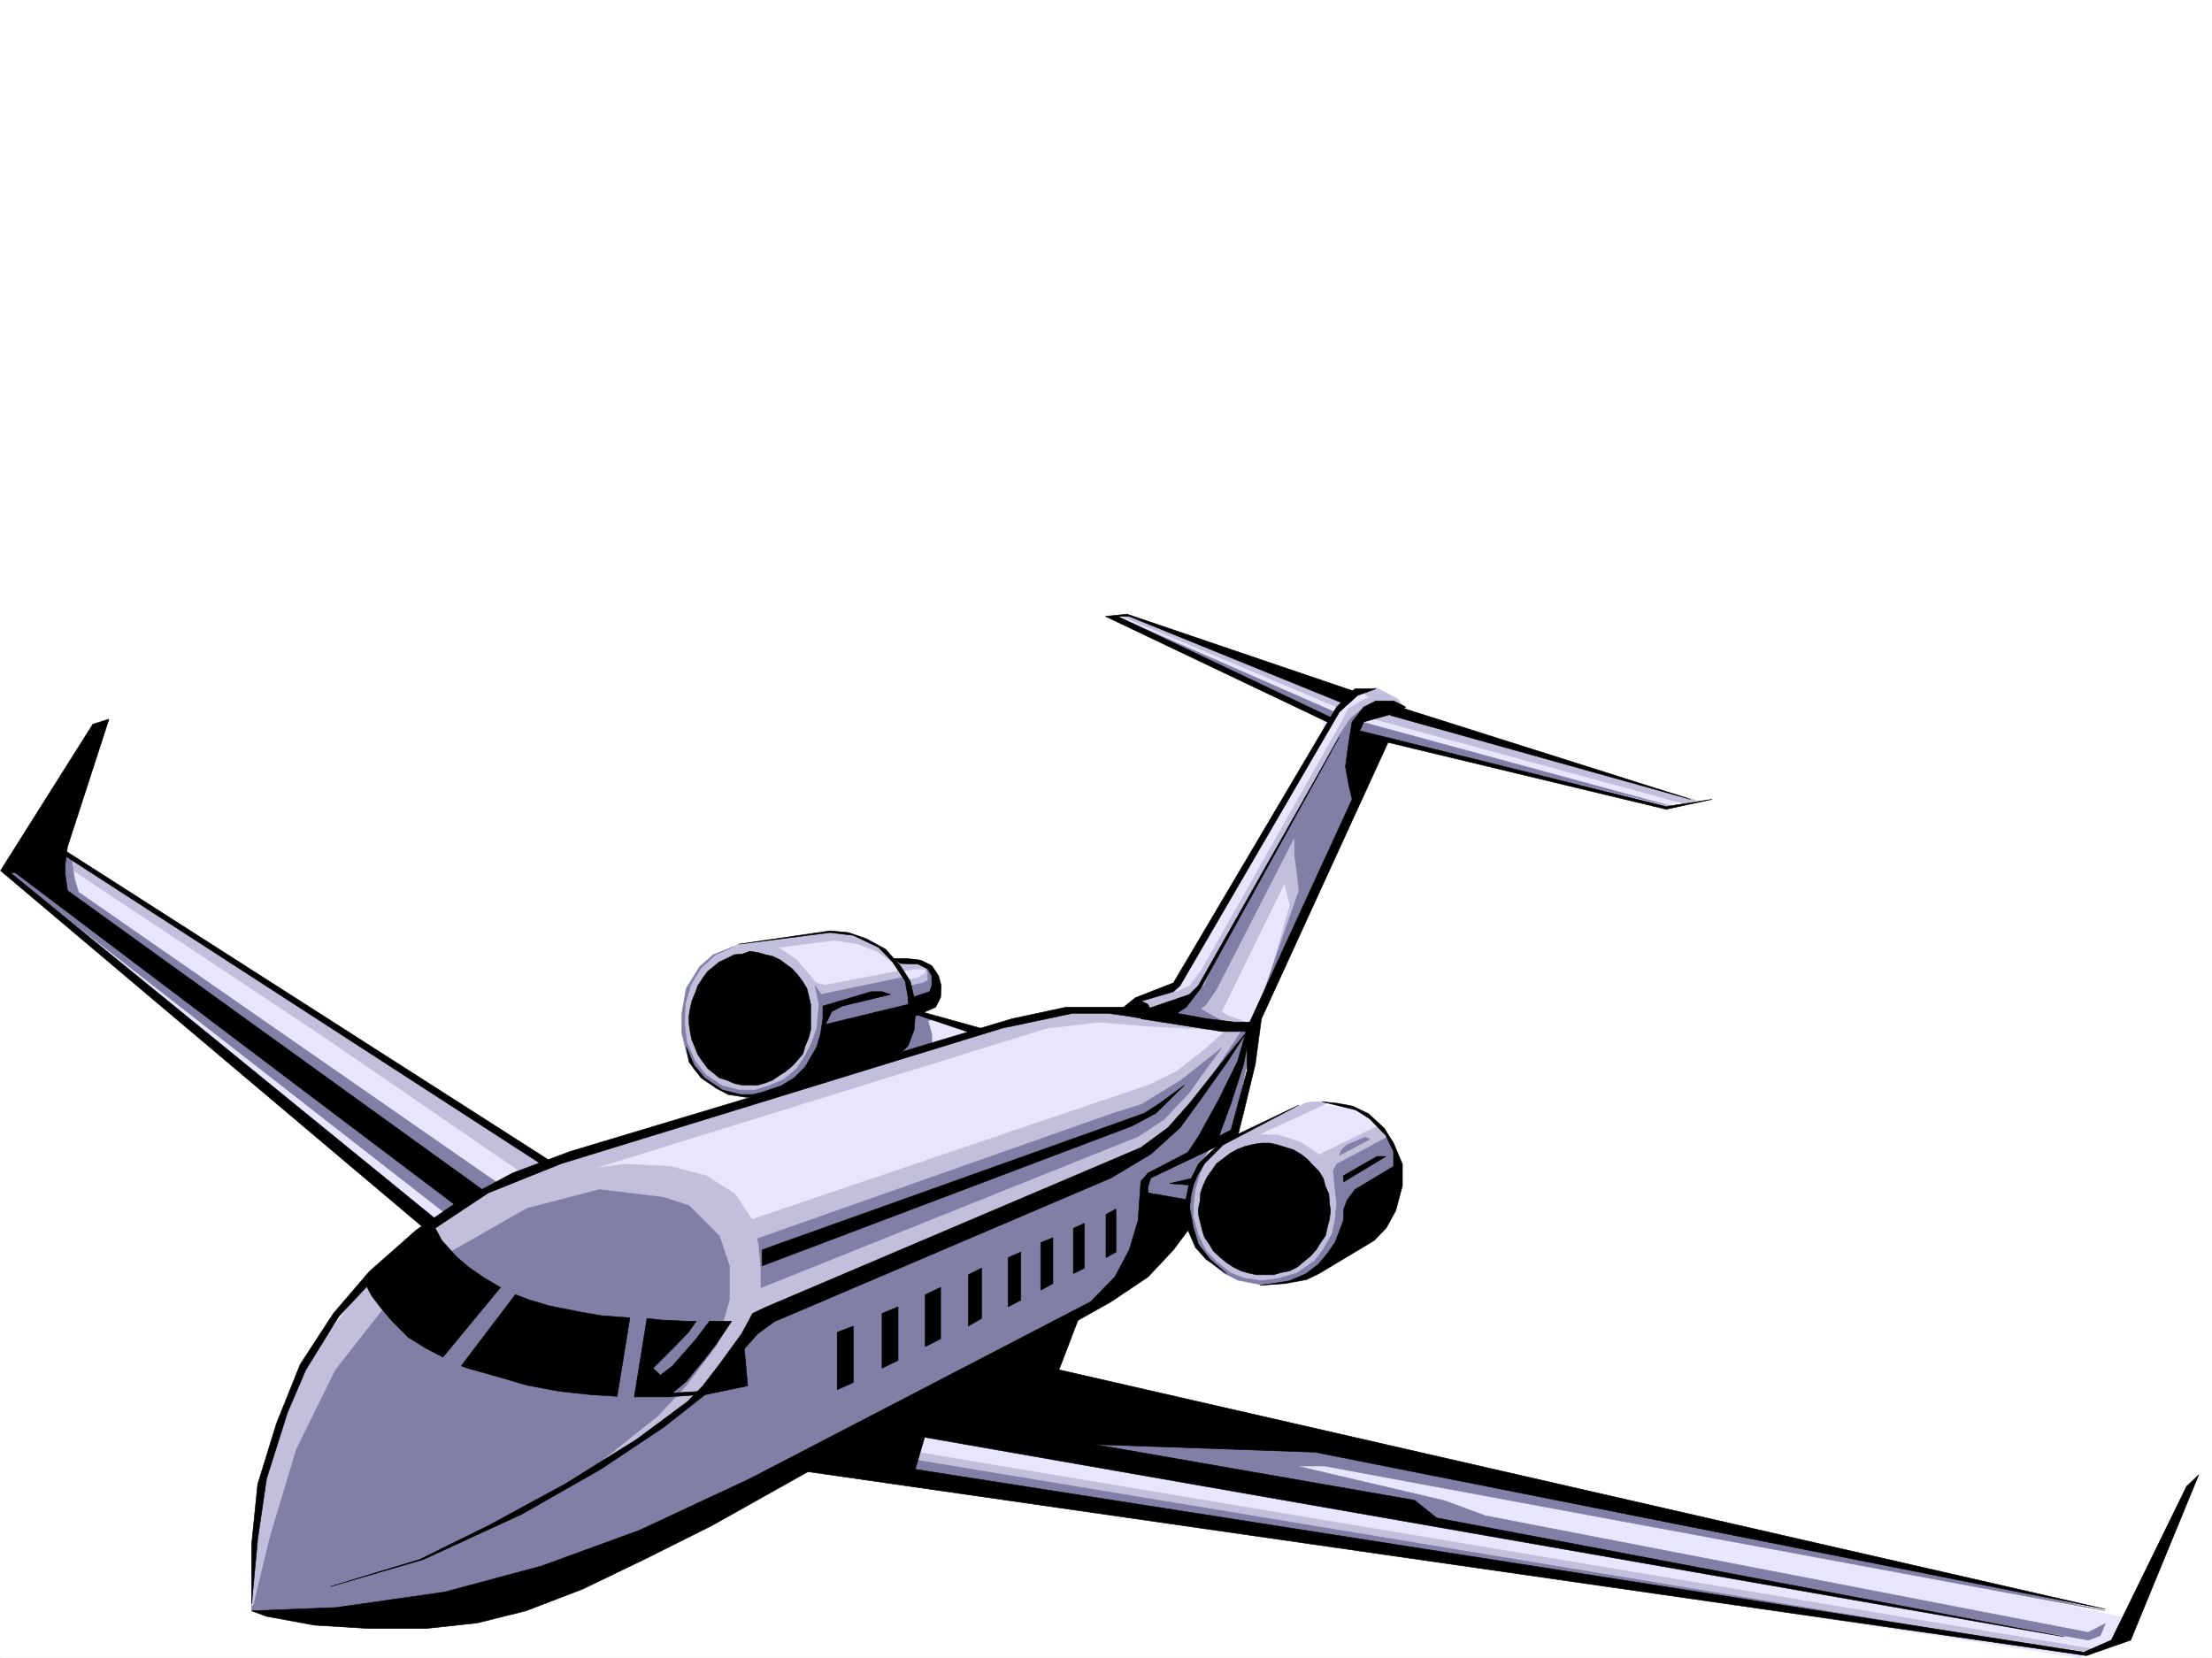 <svg xmlns="http://www.w3.org/2000/svg" width="2997.016" height="2246.297"><rect width="100%" height="100%" fill="#333333" stroke="none"/><defs><clipPath id="a"><path d="M0 0h2997v2244.137H0Zm0 0"/></clipPath><clipPath id="b"><path d="M12 832h2869v1412.137H12Zm0 0"/></clipPath><clipPath id="c"><path d="M11 832h2870v1412.137H11Zm0 0"/></clipPath></defs><path fill="#fff" d="M0 2246.297h2997.016V0H0Zm0 0"/><g clip-path="url(#a)" transform="translate(0 2.16)"><path fill="#fff" fill-rule="evenodd" stroke="#fff" stroke-linecap="square" stroke-linejoin="bevel" stroke-miterlimit="10" stroke-width=".743" d="M.742 2244.137h2995.531V-2.16H.743Zm0 0"/></g><g clip-path="url(#b)" transform="translate(0 2.16)"><path fill="#e8e6ff" fill-rule="evenodd" d="m2880.144 2190.215-1532.992-338.567 157.336-102.597 95.914-101.895 229.282 12.004 65.921-71.906-17.242-49.461-35.933-35.934-49.461-6.722-42.696 11.965-114.64 55.441 60.68-176.027L1871.64 994.03l380.597 98.102 35.973-12.707-409.848-120.586-23.969-23.969-31.472 5.238-306.43-107.132 276.477 138.57v17.242l-198.551 343.809-71.941 35.933h-73.43l-48.68 12.746-77.183 18.727-85.434-31.473 24.75-18.73 5.238-17.203v-12.004l-10.476-11.965-19.512-5.277h-23.227l-26.195-26.2-22.484-10.476-36.715-7.508-137.867 25.492-26.235 11.965v30.691l110.145 150.575-331.922 96.617-693.79-447.89-37.456 56.148 573.91 476.394L345.41 2177.47l747.746-198.473 1725.524 265.14 54.699-29.952zm0 0"/></g><g clip-path="url(#c)" transform="translate(0 2.16)"><path fill="none" stroke="#e8e6ff" stroke-linecap="square" stroke-linejoin="bevel" stroke-miterlimit="10" stroke-width=".743" d="m2880.145 2190.215-1532.993-338.567 157.336-102.597 95.914-101.895 229.282 12.004 65.921-71.906-17.242-49.461-35.933-35.934-49.461-6.722-42.696 11.965-114.64 55.441 60.68-176.027L1871.64 994.03l380.597 98.102 35.973-12.707-409.848-120.586-23.968-23.969-31.473 5.238-306.43-107.132 276.477 138.57v17.242l-198.551 343.809-71.941 35.933h-73.43l-48.68 12.746-77.183 18.727-85.434-31.473 24.75-18.73 5.238-17.203v-12.004l-10.476-11.965-19.512-5.277h-23.227l-26.195-26.2-22.484-10.476-36.715-7.508-137.867 25.492-26.235 11.965v30.691l110.145 150.575-331.922 96.617-693.79-447.89-37.456 56.148 573.91 476.394L345.41 2177.47l747.746-198.473 1725.524 265.14 54.699-29.952Zm0 0"/></g><path fill="#c2bfdc" fill-rule="evenodd" stroke="#c2bfdc" stroke-linecap="square" stroke-linejoin="bevel" stroke-miterlimit="10" stroke-width=".743" d="m1903.113 959.477-9.734-12.711-29.246-15.012-17.989 6.02 8.25 6.726-26.976 14.977-12.707 23.964-185.844 329.575-16.46 22.484-17.989 8.211-52.469 10.52 8.25 16.46 117.649 22.48 21.703-7.507-26.2-9.734-8.25-5.239 85.395-174.503 4.496 19.472 3.012 10.477-33.703 117.574 140.093-299.586 21.743-50.203-36.715-14.977 19.469-19.468 26.98-2.973zm-88.403 0-292.233-123.598 7.507-.742 297.434 111.629zm0 0"/><path fill="#c2bfdc" fill-rule="evenodd" stroke="#c2bfdc" stroke-linecap="square" stroke-linejoin="bevel" stroke-miterlimit="10" stroke-width=".743" d="m2279.96 1088.309-420.323-114.602 23.222-8.992 415.868 119.84zm0 0"/><path fill="#827fa6" fill-rule="evenodd" stroke="#827fa6" stroke-linecap="square" stroke-linejoin="bevel" stroke-miterlimit="10" stroke-width=".743" d="m1807.945 964.715-293.718-128.836 286.21 142.324Zm457.782 128.09-418.055-113.86-8.25 6.024 6.722 7.468zm0 0"/><path fill="#827fa6" fill-rule="evenodd" stroke="#827fa6" stroke-linecap="square" stroke-linejoin="bevel" stroke-miterlimit="10" stroke-width=".743" d="m1572.68 1370.691 39.726-19.472 19.473-16.461 9.734-21.742 173.098-316.825 14.973-22.484 17.988-14.977-13.492 33.707v49.422l2.972 41.211-140.84 307.09 63.696-183.496-3.012-26.977-3.008-22.445v-23.226l-106.39 207.464-13.492 19.473-7.47 5.984 19.473 11.258 21.739 10.48-44.22-1.484-34.448-6.023zm0 0"/><path fill="#c2bfdc" fill-rule="evenodd" stroke="#c2bfdc" stroke-linecap="square" stroke-linejoin="bevel" stroke-miterlimit="10" stroke-width=".743" d="m1257.262 1310.008-3.754 8.25-3.012 2.265-7.469 4.497-14.27 2.972-8.956-12.707-101.149 19.473-12.004-2.27-13.492-14.23 12.004 74.914 160.313-39.727 6.02-8.953.741-12.746-4.496-11.223-5.238-5.238zm0 0"/><path fill="#c2bfdc" fill-rule="evenodd" stroke="#c2bfdc" stroke-linecap="square" stroke-linejoin="bevel" stroke-miterlimit="10" stroke-width=".743" d="m1258.004 1315.285-7.508-2.27h-11.965l-17.242 3.012-9.738-10.515-23.223-16.461-27.723-10.48-30.734-4.497-75.656 9.735 24.71 16.46 19.473 22.485 12.004 21.738 4.496 28.465-4.496 36.676-20.254 41.953-31.437 26.2-31.477 6.765-32.218-2.27-25.493-11.222-26.195-19.473-9.777-22.48-7.469-29.208v-29.207l6.727-32.964 16.5-25.454 14.976-15.718 14.23-7.504 22.485-9.739 123.633-15.718 26.98 1.488 21.7 8.992 25.492 12.746 14.976 16.461h29.246l12.707 6.727 4.496 3.008zm0 0"/><path fill="#827fa6" fill-rule="evenodd" stroke="#827fa6" stroke-linecap="square" stroke-linejoin="bevel" stroke-miterlimit="10" stroke-width=".743" d="m1223.516 1324.238-110.887 23.227-8.211-11.965 5.238 25.453-3.008 32.219-6.726 19.473-9.774 19.472-11.222 16.461-17.242 14.23-19.473 8.25-19.473 5.985H1001l-22.484-5.984-21.7-14.23-15.015-18.731-11.223-25.453-3.008-23.97.743-27.722 7.507-26.195 13.489-22.484 20.214-18.727 23.97-10.48-26.942 10.48-18.727 16.46-17.988 29.247-6.02 33.703v26.941l6.762 27.723 8.996 20.215 12.746 13.488 20.957 14.23 21.739 7.509 24.71 2.23 22.485-.742 171.57-54.703 45.707-12.707 3.012-5.239v-9.738l-2.27-8.992-2.968-9.734 7.469-3.012-19.473-9.735 20.215-17.246 1.523-23.968-4.496-14.192-9.734-8.992 4.496 11.965v9.734l-6.024 3.754-17.984 3.754zm0 0"/><path fill="#c2bfdc" fill-rule="evenodd" stroke="#c2bfdc" stroke-linecap="square" stroke-linejoin="bevel" stroke-miterlimit="10" stroke-width=".743" d="m1798.953 1494.285-94.387 43.442h26.196l30.73 9.734 20.215 12.746 5.281 4.496 80.153-38.98 11.222 9.734 8.992 13.488-86.918 161.797-40.43 21.739-37.456 6.726-28.504-3.754-26.2-8.21-14.23-10.516-15.015-13.453-11.965-15.758-9.735-20.957-3.011-25.453 2.27-17.985.741-21.742 8.993-17.203 12.707-16.5 15.015-16.461 14.23-9.734 101.9-47.196 9.733-1.484h13.489zm0 0"/><path fill="#827fa6" fill-rule="evenodd" stroke="#827fa6" stroke-linecap="square" stroke-linejoin="bevel" stroke-miterlimit="10" stroke-width=".743" d="m1878.363 1541.48-67.406 35.93-4.496 8.996 1.484 17.242 3.012 26.196-2.27 24.71-3.753 17.247-11.965 20.957-12.004 15.758-23.969 16.46-25.453 7.505-22.48 2.972-24.008-3.754-17.207-6.722L1648.34 1710l-14.234-14.977-10.477-20.996-6.727-23.968v-17.203l2.23-20.997 6.762-22.445 7.47-16.5-16.462 20.996-5.238 28.465v31.438l8.211 29.949 12.004 19.512 26.234 21.703 19.473 9.734 34.445 6.726 32.961-3.714 29.992-10.48 88.407-53.216 17.242-23.968 7.468-25.453 5.278-29.95-2.27-24.715-7.468-20.996zm0 0"/><path fill="#827fa6" fill-rule="evenodd" stroke="#827fa6" stroke-linecap="square" stroke-linejoin="bevel" stroke-miterlimit="10" stroke-width=".743" d="m1855.922 1543.707-41.211 21.738 2.969-7.504 7.508-6.726 24.71-10.48zm0 0"/><path fill="#c2bfdc" fill-rule="evenodd" stroke="#c2bfdc" stroke-linecap="square" stroke-linejoin="bevel" stroke-miterlimit="10" stroke-width=".743" d="m81.68 1167.723 349.906 232.175 276.476 189.516 38.2-12.746-223.301-142.324-196.281-122.07-242.77-159.528Zm0 0"/><path fill="#827fa6" fill-rule="evenodd" stroke="#827fa6" stroke-linecap="square" stroke-linejoin="bevel" stroke-miterlimit="10" stroke-width=".743" d="m96.656 1162.48 4.496 29.211 5.239 17.203 568.672 394.754-70.422 41.172L8.992 1180.43l63.695-27.684Zm0 0"/><path fill="#c2bfdc" fill-rule="evenodd" stroke="#c2bfdc" stroke-linecap="square" stroke-linejoin="bevel" stroke-miterlimit="10" stroke-width=".743" d="m1238.531 1966.926 1595.907 267.367-15.758 3.754-1643.844-244.926zm0 0"/><path fill="#827fa6" fill-rule="evenodd" stroke="#827fa6" stroke-linecap="square" stroke-linejoin="bevel" stroke-miterlimit="10" stroke-width=".743" d="m2852.422 2199.844-6.762 16.5-16.46 5.984-1586.173-286.137-7.508 41.215 1571.938 260.64-1709.059-251.648 196.32-106.39 559.676 86.918 998.028 215.715-1057.965-196.243h-37.46l200.82 47.153 54.66 20.254 816.722 158.043zm0 0"/><path fill="#c2bfdc" fill-rule="evenodd" stroke="#c2bfdc" stroke-linecap="square" stroke-linejoin="bevel" stroke-miterlimit="10" stroke-width=".743" d="m573.168 1696.512 221.031-110.106 624.153-193.234 71.164-8.25 60.683 5.238 113.153 5.984-129.614-22.445-68.191-3.008-50.203 5.239-65.926 17.242-588.18 172.273-75.66 35.192-60.683 35.191-51.727 35.227zm0 0"/><path fill="#c2bfdc" fill-rule="evenodd" stroke="#c2bfdc" stroke-linecap="square" stroke-linejoin="bevel" stroke-miterlimit="10" stroke-width=".743" d="m1631.879 1422.379-37.461 29.207-38.2 18.73-552.952 187.25v128.836l526.718-218.726 70.418-45.668 28.465-37.457 34.485-56.93 23.226-34.45-18.73-3.01zm0 0"/><path fill="#827fa6" fill-rule="evenodd" stroke="#827fa6" stroke-linecap="square" stroke-linejoin="bevel" stroke-miterlimit="10" stroke-width=".743" d="m1686.578 1390.16-57.71 87.625-39.688 59.942-42.735 33.703-531.215 226.937-60.683 67.406-613.633 310.102v6.766l53.176 10.48 92.941 6.723 122.852-9.735 96.652-24.71 143.852-56.93 606.168-327.309 64.433-36.715 32.219-32.218 11.965-29.207 41.996-55.403 9.734-32.96 11.965-23.227 15.016-20.215 26.195-13.488 16.5-82.387 9.734-43.438-3.007-23.968-8.25 5.238zm0 0"/><path fill="#827fa6" fill-rule="evenodd" stroke="#827fa6" stroke-linecap="square" stroke-linejoin="bevel" stroke-miterlimit="10" stroke-width=".743" d="m1655.102 1420.113-54.7 43.438-53.957 32.96-38.203 12.005-495.238 174.503v68.934l528.945-212 35.227-23.187 34.488-36.715 22.441-31.473zm0 0"/><path fill="#c2bfdc" fill-rule="evenodd" stroke="#c2bfdc" stroke-linecap="square" stroke-linejoin="bevel" stroke-miterlimit="10" stroke-width=".743" d="m1021.996 1781.16 8.211-29.207v-33.703l-2.973-32.219-7.507-32.218-23.97-35.934-38.94-24.711-48.72-12.746-62.206-3.012-65.922 8.996-79.414 22.48-67.45 29.208-69.675 44.925-72.688 61.426-38.199 52.434-38.2 51.691-29.991 60.645-24.711 77.183-10.477 60.645-8.25 85.395v41.21l121.367-26.98 106.39-34.445 95.911-41.211 79.414-43.442 89.93-56.187 81.68-57.672 53.917-53.176 31.477-42.7Zm0 0"/><path fill="#827fa6" fill-rule="evenodd" stroke="#827fa6" stroke-linecap="square" stroke-linejoin="bevel" stroke-miterlimit="10" stroke-width=".743" d="m343.14 2177.363 22.485-93.605 35.973-119.844 53.214-107.875 62.91-80.117 95.169-80.899 101.152-57.671 98.14-25.493 86.922 10.516 34.446 11.223 41.21 41.21 13.493 40.43v45.707l-17.207 61.387-41.211 54.703-38.238 41.172-77.145 61.426-78.668 48.68-108.66 57.671-83.164 36.715-108.66 36.715zm0 0"/><path fill-rule="evenodd" stroke="#000" stroke-linecap="square" stroke-linejoin="bevel" stroke-miterlimit="10" stroke-width=".743" d="m1895.605 964.715-47.933 13.488-5.242 12.004 415.086 102.598 62.171-9.735-62.171 13.489-376.883-90.633-171.57 374.5-8.25 61.426-15.758 65.18-8.211 32.921-117.653 56.188-3.754 12.003v8.211l56.227 9.735v38.203l-21.742 29.207-34.485 36.715-50.203 33.703-540.949 303.34-91.418 45.707-83.906 40.43-76.402 29.246-65.961 16.46-69.676 7.508H500.52l-74.211-4.496-65.18-12.004-20.215-7.468 114.64-4.497 146.86-20.996 131.102-35.191 133.37-48.68 149.087-69.675 461.539-239.684 33-33.703 19.472-36.715 11.965-39.688 3.754-53.175 9.734-11.223 112.41-58.414 21.704-80.156v-53.176h-33.703l-110.145-17.242 4.496-11.965 61.465-20.996 11.965-11.965 191.082-337.082-188.074 340.836-19.469 25.453-12.75 8.25 41.215 7.469 36.715 4.496h20.957l138.61-301.852-4.497-19.472-4.496-24.711 4.496-32.961 4.496-27.723 15.758-20.215 16.46-8.25h23.97l16.5 8.25zm0 0"/><path fill-rule="evenodd" stroke="#000" stroke-linecap="square" stroke-linejoin="bevel" stroke-miterlimit="10" stroke-width=".743" d="M2290.477 1083.07 1883.64 969.211l11.964-11.223zm-426.344-149.793-24.711 8.993-24.711 22.445-215.793 370.785-8.996 8.211-43.477 12.746 8.993 4.496 3.753 7.508-8.992 11.965-27.722-4.496-21.743-2.973h-47.191l-95.914 20.215-597.133 183.496-98.926 39.688-75.656 50.203-69.676 56.187-56.93 60.645-44.964 72.648-24.75 57.672-28.465 89.89-11.965 81.641-8.25 88.406v-80.898l8.25-81.64 25.453-82.383 32.219-80.157 44.965-68.933 48.719-56.89 63.656-56.188 49.46-33.704 80.938-43.44 77.926-29.208 598.621-179.781 73.43-15.719h77.926l15.757-12.746 51.688-20.215 221.035-373.758 24.711-24.71zm0 0"/><path fill-rule="evenodd" stroke="#000" stroke-linecap="square" stroke-linejoin="bevel" stroke-miterlimit="10" stroke-width=".743" d="m1798.211 978.203-300.445-143.066 29.207-2.973 308.695 104.867-12.746 17.203-292.938-119.097h-15.757l292.234 138.57zm-108.661 419.465-29.206 35.934-48.68 61.425-29.246 32.961-36.715 26.98-508.73 216.458-17.246 8.21-14.973 27.723-29.992 41.211-22.442 29.207-20.254 20.957-69.675 51.692-97.399 60.683-103.422 56.149-92.898 45.707-120.625 36.715 125.863-36.715 133.371-61.426 106.39-60.644 85.434-56.93 56.188-44.223 57.71-11.965-4.495-50.203 17.984-20.215 22.446-16.46 456.296-194.758 53.957-32.22 39.727-35.933 27.719-38.199 36.715-51.691zm0 0"/><path fill-rule="evenodd" stroke="#000" stroke-linecap="square" stroke-linejoin="bevel" stroke-miterlimit="10" stroke-width=".743" d="m1689.55 1393.172-12.706 44.926-25.496 51.691-27.72 50.164-20.96 31.477 45.672-23.227 19.508-53.176 17.207-53.175 8.25-44.184zm-177.554 244.922v58.418l-13.488 7.504v-58.454zm-42.696 19.472v60.684l-15.015 7.469v-61.426zm-42.737 19.474v62.167l-16.461 8.992v-64.437zm-43.438 19.472v65.18l-17.246 8.992v-66.668zm-53.215 21.738v68.152l-17.95 10.477v-69.637zm-55.445 26.195v69.676l-20.957 10.48v-70.417zm-57.672 26.239v72.648l-21.742 10.477v-74.172zm-60.683 26.195v76.402l-21.739 9.735v-77.887zm1822.917 201.484-92.156 223.965-59.941 20.957-1733.774-249.418 370.903-214.23-29.247 76.402 1417.61 324.332-1070.715-212.703-298.918-10.477 433.816 75.618 29.95 23.968 850.425 161.055-1544.214-270.418-12.75 43.48 1583.16 247.895 37.457-16.46 101.933-208.247zm-1374.129-528.047-38.945 38.2-32.215 17.207-501.265 189.515V1693.5l517.726-184.984 20.996-13.489zM573.91 1663.547.742 1179.687l125.121-198.472 21.739-6.766-56.188 173.059-3.008 22.441v14.977l3.008 21.738L653.36 1611.86l-37.457 20.254-594.906-449.418H14.23l578.45 471.117zm0 0"/><path fill-rule="evenodd" stroke="#000" stroke-linecap="square" stroke-linejoin="bevel" stroke-miterlimit="10" stroke-width=".743" d="m88.406 1152.746 655.59 419.426-10.48 5.238-648.864-420.168zm1535.223 485.348 2.266-10.477.742-11.261 3.754-10.481 5.242-11.219 5.98-8.25 6.727-9.738 8.992-6.727 9.773-7.503 9.739-5.243 9.734-3.754 11.965-2.968 10.52-1.528h11.964l9.735 2.27 12.004 3.754 9.734 2.972 11.262 6.762 8.21 6.727 7.508 8.25 7.508 7.469 5.98 9.734 3.012 11.262 4.457 9.734.782 12.707 1.488 9.738-1.488 12.004-3.008 11.219-2.23 10.48-6.766 9.735-5.98 9.738-8.25 8.992-7.508 6.024-9.735 8.21-10.48 5.239-11.223 2.266-10.516 3.011h-23.226l-10.48-2.265-10.477-3.012-10.52-5.238-8.992-5.985-8.21-6.726-9.735-8.993-5.281-8.992-6.723-9.734-3.012-9.738-2.972-12.004-2.266-9.735zm-688.551-271.156 2.227-10.481 4.496-10.476 3.754-10.481 6.765-10.48 6.723-8.993 7.508-6.02 8.21-6.726 11.262-5.238 8.993-4.496 10.48-.746 10.477-3.75 10.52 1.484 10.48 3.012 9.734 2.227 9.734 4.496 8.25 6.023 8.996 6.723 6.723 7.507 6.766 8.954 5.98 9.777 3.012 11.965 2.23 9.734v34.45l-2.972 11.257-4.496 10.48-3.012 10.481-7.508 8.992-6.723 7.469-8.996 7.504-8.25 5.242-9.734 6.723-9.734 3.754-10.48 3.011h-20.997l-10.48-2.27-10.477-4.495-9.777-2.969-8.211-6.766-7.508-5.98-6.723-8.996-6.765-9.735-3.754-9.734-4.496-10.48-2.227-11.223-1.527-10.477v-11.261zm0 0"/><path fill-rule="evenodd" stroke="#000" stroke-linecap="square" stroke-linejoin="bevel" stroke-miterlimit="10" stroke-width=".743" d="m1791.484 1492.8 45.668 11.22 18.77 11.964 21.7 22.485 10.48 21.738v20.215l-52.434 31.437-10.48 14.23-4.497 12.005-.742 16.46-11.262 29.208-10.476 15.015-12.004 14.235-16.46 12.707-22.485 9.734-23.227 3.754-17.242 2.23 33.703-2.23 29.25-5.238 17.242-8.25 74.914-44.926 16.461-17.246 12.746-23.223 8.997-33.703v-29.21l-12.004-28.466-12.711-20.215-20.996-19.468-21.739-10.48-20.215-3.755zm0 0"/><path fill-rule="evenodd" stroke="#000" stroke-linecap="square" stroke-linejoin="bevel" stroke-miterlimit="10" stroke-width=".743" d="m1820.691 1601.379-.742-8.211 45.707-26.234h11.965zm-60.683-104.082-102.676 53.918-25.453 25.453-9.738 16.5-5.239 12.707-3.011 12.746-2.227 17.207 5.238 27.719 6.727 22.484 15.758 20.215 22.441 19.473-27.722-19.473-14.231-15.719-12.707-29.207v-38.199l4.496-21.742 11.965-23.969 15.758-15.719 15.715-14.23zm0 0"/><path fill-rule="evenodd" stroke="#000" stroke-linecap="square" stroke-linejoin="bevel" stroke-miterlimit="10" stroke-width=".743" d="m1616.902 1596.14-32.218 7.508 29.207 2.227zm-386.621-235.187-111.629 26.98 8.211-17.242 14.23-7.468 65.22-15.758-11.262-3.754h-14.973l-65.18 19.512v17.203l-3.011 19.472-5.239 18.727-15.718 26.98-15.016 14.977-17.203 10.477-26.238 8.992-12.746 3.011h-16.461l-24.008-6.019-24.711-16.461-14.23-17.246-10.481-24.711 3.715 20.215 16.5 21.742 20.996 14.23 15.719 8.25 23.968 3.715h20.996l182.051-53.175 16.5-16.461 8.25-21.739 1.485-19.472-1.485-23.97-5.277-22.483-13.453-20.958-20.25-22.48-26.238-14.234-23.97-8.211-24.71-2.266L1001 1279.312l123.633-15.718 31.476 3.754 34.446 16.46 18.73 19.473 17.242 26.196 3.754 21.742zm0 0"/><path fill-rule="evenodd" stroke="#000" stroke-linecap="square" stroke-linejoin="bevel" stroke-miterlimit="10" stroke-width=".743" d="m1219.8 1305.512 23.97.781 13.492 6.723 5.238 8.996v13.488l-3.012 8.211-23.222 7.508 2.265 26.195 29.207-12.707 6.727-13.488.781-15.719-3.754-13.488-8.992-13.492-14.977-7.47-18.765-2.265h-19.473zm0 0"/><path fill-rule="evenodd" stroke="#000" stroke-linecap="square" stroke-linejoin="bevel" stroke-miterlimit="10" stroke-width=".743" d="m1247.523 1370.691 80.899 22.48-11.965 6.727-77.926-26.199zm-256.261 419.465-19.469 29.207-17.246 22.442-24.711 29.992-18.727 15.715 38.2-2.266-1.485 4.496-41.21 3.012h-47.235l17.242-106.352 19.473 2.227 33.742 1.527h13.492l-10.52 14.973-18.73 19.473-29.207 29.207 9.738 9.738 16.5-12.75 16.461-18.727 15.758-17.949 8.992-12 8.953-11.965zm-137.864-4.5-17.246 106.356-35.933-2.27-41.992-4.496-44.184-8.21-38.2-11.263-42.738-11.964-8.21-3.012 73.39-96.613 17.988 6.761 26.977 8.211 41.215 8.25 29.988 5.242zm-175.328-41.211-77.925 94.39-23.223-12.003-23.969-14.976-20.996-20.958-16.46-19.472-12.005-15.758-7.469-14.23 35.934-42.66 56.223-37.458 10.48 19.473 19.473 21.7 16.5 14.234 21.699 14.972zm0 0"/></svg>
